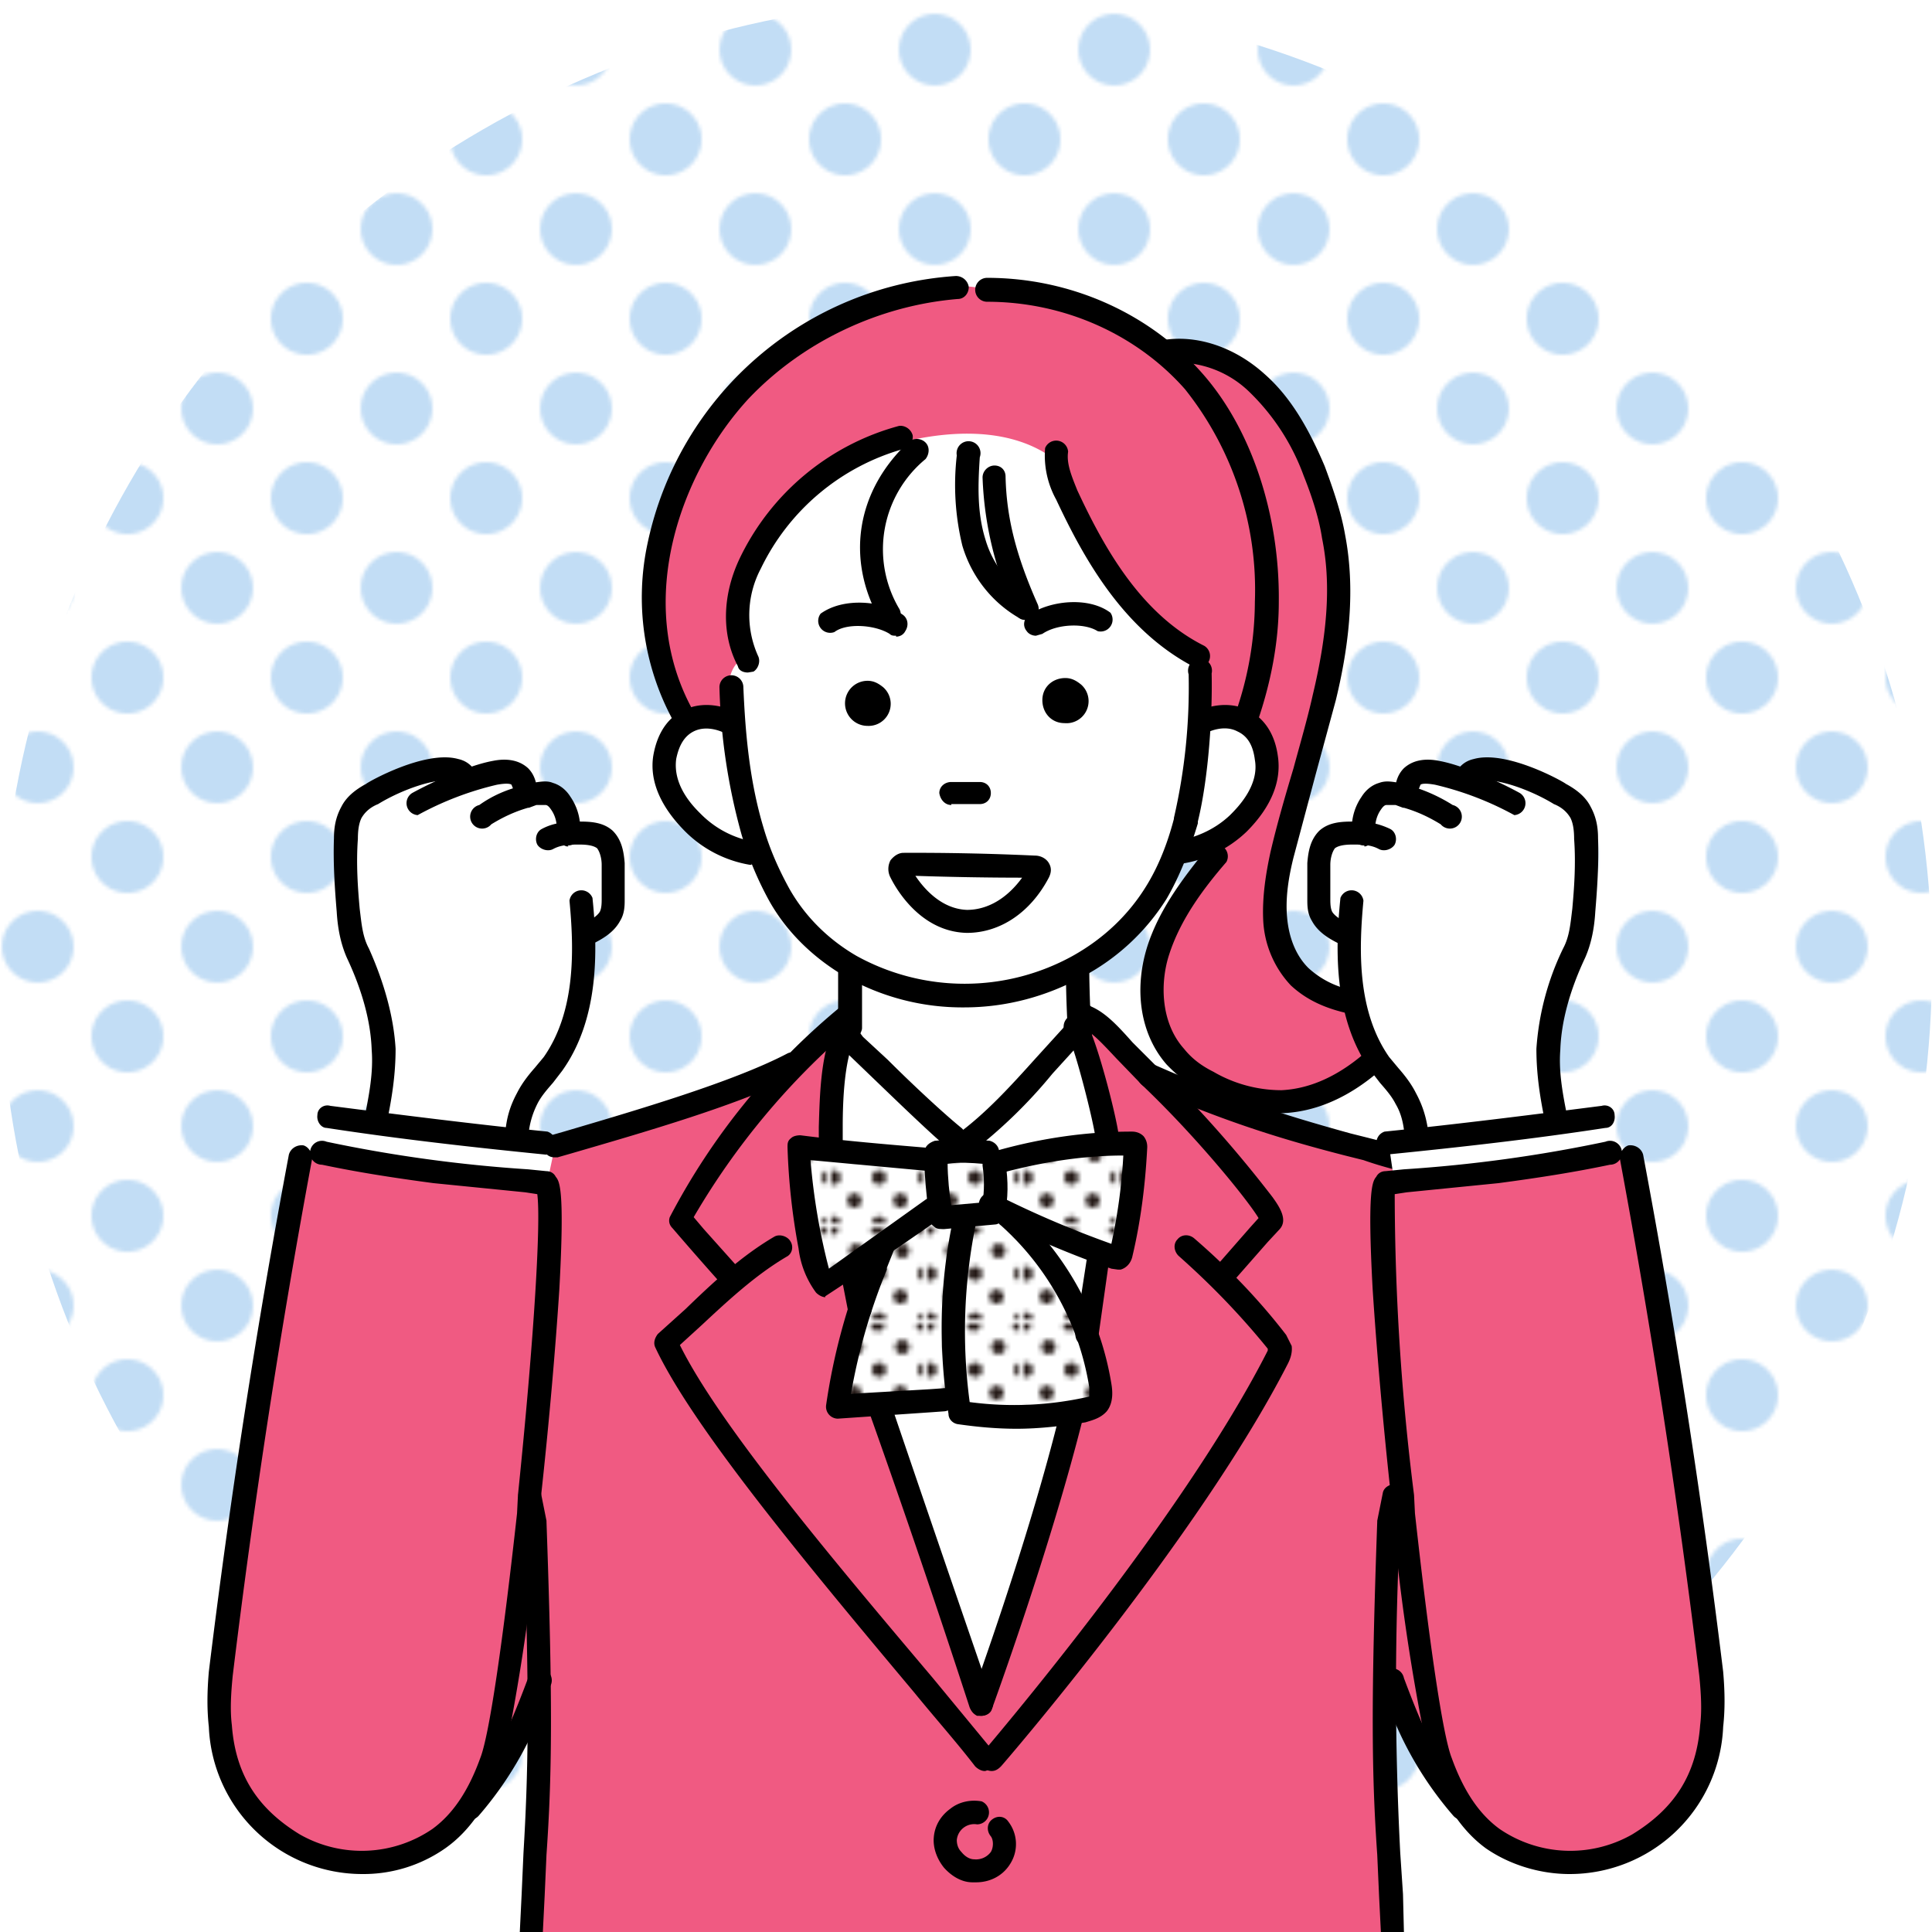 <svg xmlns="http://www.w3.org/2000/svg" viewBox="0 0 210 210"><defs><pattern id="b" width="50" height="50" x="0" y="0" patternTransform="matrix(.39 0 0 .39 -5173.1 -9052.4)" patternUnits="userSpaceOnUse"><path d="M0 0h50v50H0z" style="fill:none"/><path d="M10 0H0v10A10 10 0 0 0 10 0Z" style="fill:#328cdc"/><circle cx="25" cy="25" r="10" style="fill:#328cdc"/><path d="M50 40a10 10 0 0 0-10 10h10V40ZM0 40v10h10A10 10 0 0 0 0 40ZM50 10V0H40a10 10 0 0 0 10 10Z" style="fill:#328cdc"/></pattern><pattern id="c" width="18.1" height="18.1" x="0" y="0" patternTransform="matrix(.55 0 0 .55 -3943.3 -8278.8)" patternUnits="userSpaceOnUse"><path d="M0 0h18.1v18.1H0z" style="fill:none"/><g style="clip-path:url(#a)"><path d="M18.1 19.5a1.4 1.4 0 1 0 0-2.7 1.4 1.4 0 0 0 0 2.7ZM9 19.5a1.4 1.4 0 1 0 0-2.7 1.4 1.4 0 0 0 0 2.7ZM0 19.5a1.4 1.4 0 1 0 0-2.7 1.4 1.4 0 0 0 0 2.7ZM18.1 10.4a1.4 1.4 0 1 0 0-2.7 1.4 1.4 0 0 0 0 2.7ZM9 10.4a1.4 1.4 0 1 0 0-2.7 1.4 1.4 0 0 0 0 2.7ZM0 10.4a1.4 1.4 0 1 0 0-2.7 1.4 1.4 0 0 0 0 2.7ZM18.1 1.4a1.4 1.4 0 1 0 0-2.8 1.4 1.4 0 0 0 0 2.8Z" style="fill:#231815"/><circle cx="9.1" r="1.4" style="fill:#231815"/><path d="M0 1.4a1.4 1.4 0 1 0 0-2.8 1.4 1.4 0 0 0 0 2.8ZM-9 1.4a1.4 1.4 0 1 0 0-2.8 1.4 1.4 0 0 0 0 2.8ZM4.5 15a1.4 1.4 0 1 0 0-2.8 1.4 1.4 0 0 0 0 2.8ZM13.6 15a1.4 1.4 0 1 0 0-2.8 1.4 1.4 0 0 0 0 2.8ZM4.5 5.9a1.4 1.4 0 1 0 0-2.7 1.4 1.4 0 0 0 0 2.7ZM13.6 5.9a1.4 1.4 0 1 0 0-2.7 1.4 1.4 0 0 0 0 2.7ZM-4.5 5.9a1.4 1.4 0 1 0 0-2.7 1.4 1.4 0 0 0 0 2.7Z" style="fill:#231815"/></g></pattern><clipPath id="a"><path d="M0 0h18.1v18.1H0z" style="fill:none"/></clipPath></defs><circle cx="105" cy="105" r="105" style="fill:url(#b);opacity:.3"/><path d="M100.6 31.5a35.2 35.2 0 0 0-29 31s-.5 11.9 3 16l5.5-1 49.3 1.7s5.6-2.8 7.3.7-.5 7.6-3.1 10.5-4 5.7-4.7 7.2-7.6 11.4.3 18.7c8 7.3 23 .6 25.3-7 0 0-7.5 3.4-13.2-3.2s0-20.6 0-20.6 8.4-20.3 1.5-34.2c-6.9-14-16.4-13-16.4-13s-6.7-6.4-19.1-6.8c0 0-2.6-.9-6.7 0Z" style="fill:#f05a82"/><path d="m149.8 125.4-23.7-7.4a18.8 18.8 0 0 0-8.8-6.9V105a26.7 26.7 0 0 0 11-12.3c1.7-.8 2.3-.3 4.5-1.4 5.5-5.7 4.7-9.1 4.5-9.7-1.5-3.5-2.3-3.3-6.3-3.2-.5-1.8-.3-5.3-.8-7.1A36.9 36.9 0 0 1 114.7 50c-7.8-6-20.6-.7-20.6-.7-4.1 1.9-4.4 2.4-6.3 3.8-5.2 3.5-9 12.8-7 18.4-2.4 1.5-1.5 5.1-1.3 6.7l-4.8.2c-2 1.1-2.3 3.4-2.4 4-.5 3.5 2.2 6.2 3 7 2.4 2.4 5.1 3 6.4 3.3l1 .3 2 4.3c1.9 3.2 4.6 5.8 7.8 7.7v.5c0 1.7-.5 4.4-.6 5.1l-4 3.3-2.9 2.3-24.7 8.4-4.3-1c.2-1.5.5-3 1.2-4.3.7-1.3 1.8-2.5 2.8-3.7 2.8-4 3.5-9 3.3-14h.6c1-.5 2-1 2.4-2 .3-.5.4-1.2.4-1.9V94c-.1-1-.3-2-1-2.6-.7-.7-1.7-.8-2.7-.8h-1.2c.1-1.1-.1-2.3-.8-3.3-.3-.5-.7-.9-1.2-1a3 3 0 0 0-1.7 0l-1 .3c0-.8 0-1.7-.6-2.2-.7-.7-1.7-.6-2.6-.4-1 .2-2 .5-3.2 1v-.4c-1.4-2.5-7.7.2-10.3 1.6-.8.5-1.7 1.2-2.2 2-.4 1-.5 2-.6 3-.1 2.5 0 5.1.3 7.7a14 14 0 0 0 1 4.7c1.5 3.2 2.7 6.8 2.8 10.4.1 2.7-.3 5.3-.8 7.9l-5.1-.5-1.3 4.4h-1.8c-1.2 7-3.3 20.4-3.7 20.5a49.8 49.8 0 0 1-.3 2v.4l-.2 1.3-2 12.8-.1 1.3-.1.6-.1 1v.3l-.3 1.2-.3 2.4-.1 1v.1l-.2 1.4-.1.8-.2 1a452 452 0 0 0-.5 3.8v.6l-.2 1.7v.4c-.5 1.6-.9 4.2-.4 7.2 1 5.8 5.3 13 12.4 14.4l.3.1c5.8 1 10.6-2.2 12.7-3.6a23.8 23.8 0 0 0 9.3-13.5c0 5.7 0 11.2-.4 16.5 0 2.5-.2 6.1-.4 8.5l93.5-1.6-1.4-83ZM58.5 183c-.3-5 0-5.7 0-.4v1.8-1.4Z" style="fill:#fff"/><path d="m58.2 201.5-.5 8.5H152a222 222 0 0 1-1.2-26.3c3.9 7 4.5 7.8 5.7 9.9 6.2 15.2 22.4 9 28 .7 5.6-13.2-7.6-62.1-6.7-68.5.1-.4-21.7 1-21.8 1l-28.1-8.7-6.2-4.7c-1.5-1-3-2.1-4.3-3.2l1.5 6.5 1.6 7.2 2.6.3v.2l.2 2.3v.6a28.2 28.2 0 0 1-1.2 9.6v.2l-2.6-.5-.8 9c0 .6.2 1.1.3 1.7v.5l.7 3.5.3 1.2v.1l-.8.2h-.1l-2.2.7h-.3l-5 17.4-1.1 4-3 10.3-.3-1-11.6-31.5H95l-4 .2v-.2l2.4-10.3-.5-2.7-.1-.5-.1-.5-.1-.4-2.4 1.2-.5.2L87 126l-.2-1.2 3.5-.5.1-5.3.7-4.7.9-3.6-4.2 3.4-2.8 2.3-24.7 8.3-.9 4.2c-4.6-.6-21.5-2.9-26.7-3-1.2 7-3.4 20.5-3.7 20.6-2 12.8-4 27.4-4.8 34-.4 1.7-.8 4.3-.3 7.3 1 5.8 5.3 13 12.3 14.4 6 1.3 11-2 13-3.5a23.8 23.8 0 0 0 9.4-13.6c0 5.7-.1 11.2-.4 16.5ZM58 167c.3 5 .5 10.2.6 15.5v1.8c-.3-5.5-.5-11.3-.6-17.3Z" style="fill:#f05a82"/><path d="m107.4 125.3-5.1-.3-.7 1.3-14.5-1.6c-.2 5.3.6 10.3 2.5 15.1l6.6-4.7a60.7 60.7 0 0 0-5.1 17.5c4.3-.5 8.5-.2 12.8-.7l.5 2c12 .8 15.4-1.5 15.4-1.5 1-.3-2.1-10.5-7.6-18.8l9.8 3.3c.7-4 1.2-8.1 1.3-12.5-5 0-9.9.9-14.9 2.1l-1-1.2Z" style="fill:url(#c)"/><path d="M93.4 143.6c-.6 0-1-.4-1.2-1l-.8-4.1c-.2-.7.3-1.4 1-1.5.6-.2 1.3.3 1.4 1l.9 4a1.3 1.3 0 0 1-1.3 1.6ZM106.7 186.5c-.6 0-1-.3-1.3-.9A1265.3 1265.3 0 0 0 94.3 153a1.3 1.3 0 0 1 2.4-.8 7629.8 7629.8 0 0 0 11.2 32.7 1.3 1.3 0 0 1-1.2 1.6ZM90.3 125.4c-.7 0-1.3-.6-1.3-1.3v-1.6c.1-3.4.2-7.6 1.5-10.5a1.3 1.3 0 0 1 2.3 1.1c-1 2.4-1.2 6.3-1.2 9.4v1.7c0 .7-.6 1.2-1.3 1.2ZM118.1 146.2h-.2c-.7 0-1.1-.7-1-1.4l1.3-8.4c0-.7.7-1.2 1.4-1.1.7 0 1.2.7 1 1.4l-1.2 8.5c-.1.6-.7 1-1.3 1Z"/><path d="M106.7 186.5h-.5c-.6-.3-1-1-.7-1.7 0-.1 6.3-17.2 9.8-31.6.1-.6.8-1 1.5-.9.7.2 1 .8 1 1.5-3.6 14.5-9.9 31.7-10 32-.1.4-.6.7-1.1.7ZM120.4 124.8c-.6 0-1.2-.4-1.3-1-.3-2.2-2.2-9.6-3-11.2a1.3 1.3 0 1 1 2.1-1.2c1.1 2 3.1 9.7 3.4 12 .1.7-.3 1.3-1 1.4h-.2Z"/><path d="M107 192.5c-.3 0-.7-.2-1-.5-2-2.6-4.4-5.3-6.6-8-11.9-14.2-24.2-29-28.2-37.6-.2-.5 0-1 .3-1.4l3-2.7c3-2.9 6.1-5.8 9.7-7.9.6-.3 1.4 0 1.7.5.4.6.2 1.4-.4 1.7-3.4 2-6.4 4.8-9.3 7.5l-2.3 2.1c4.2 8.5 16 22.6 27.5 36.2l6.6 8c.5.6.4 1.4-.1 1.8l-.8.3ZM133.3 139.5l-.9-.3c-.5-.5-.5-1.3 0-1.8l3.5-4 .9-1c-1.2-2-6.8-8.9-12.7-14.5l-2.8-2.9c-1.5-1.6-2.6-2.8-3.7-3.3a1.3 1.3 0 1 1 1-2.3c1.6.7 2.9 2.1 4.5 3.9l2.7 2.7a134.5 134.5 0 0 1 12.5 14.1c.8 1.1 1.7 2.5.8 3.5l-1.3 1.4-3.6 4.1c-.2.3-.6.4-1 .4Zm4-7.7Z"/><path d="M79 139.5c-.4 0-.8-.1-1-.4a401 401 0 0 1-4.9-5.6c-.2-.2-.5-.6-.3-1.2a74 74 0 0 1 18.6-22.9c.6-.3 1.4 0 1.7.6.3.6 0 1.4-.5 1.7a80.3 80.3 0 0 0-17.2 20.6l1.1 1.3 3.4 3.8a1.3 1.3 0 0 1-1 2.1Zm-4-7.7ZM107.8 192.5c-.3 0-.6-.1-.8-.3-.5-.5-.6-1.3-.1-1.8.2-.3 21.3-24.8 30.8-43.4l.1-.2v-.2c-3-3.7-6.2-7-9.7-10.1-.5-.5-.6-1.3-.1-1.8.4-.5 1.2-.6 1.8-.1 3.6 3.1 7 6.6 10 10.5l.6 1.2c.1.8-.2 1.5-.4 1.9-9.6 18.8-31 43.6-31.2 43.8-.3.3-.6.5-1 .5Zm30-45.8Z"/><path d="M91.7 114.8c-.8 0-1.3-.6-1.3-1.3 0-.3 0-.4.5-1.4l.2-.7v-6a1.3 1.3 0 0 1 2.6 0v6.3c0 .2 0 .3-.5 1.3 0 .3-.2.7-.3.8-.1.6-.6 1-1.2 1Zm1.3-1.3Zm0 0ZM117.4 113.8c-.7 0-1.2-.5-1.3-1.1-.1-1.7-.3-6-.2-7.3 0-.7.5-1.2 1.2-1.2s1.3.6 1.3 1.3c0 1.2.1 5.4.3 7 0 .7-.5 1.3-1.2 1.3h-.1ZM106 204.6h-.3c-1.2 0-2.3-.7-3.1-1.6-.8-1-1.2-2.2-1.1-3.3.1-1.2.7-2.3 1.8-3.1 1-.8 2.3-1 3.4-.8a1.3 1.3 0 0 1-.5 2.5 1.9 1.9 0 0 0-2.2 1.7c0 .4.1.9.5 1.3.4.5.9.8 1.4.8a2 2 0 0 0 1.8-.8c.3-.5.3-1.3 0-1.7-.5-.6-.4-1.4.1-1.8.6-.5 1.4-.4 1.8.2a4 4 0 0 1 .2 4.6c-.8 1.3-2.2 2-3.7 2Z"/><path d="M103.6 124.8c-.3 0-.5 0-.8-.2-2.2-1.9-5.6-5.2-8.1-7.6l-2.6-2.5-.5-.4a1.3 1.3 0 1 1 1.7-2l.2.2.3.4 2.7 2.5c2.4 2.4 5.8 5.6 8 7.4.5.4.6 1.2.1 1.8-.2.3-.6.4-1 .4Z"/><path d="M104.6 125.7c-.4 0-.8-.2-1-.6-.4-.6-.3-1.3.3-1.7 3.2-2.3 6-5.4 8.7-8.4l3-3.3a1.3 1.3 0 1 1 1.8 1.7l-3 3.3a53.7 53.7 0 0 1-9 8.7l-.8.3ZM56.5 210l.2-4.1.2-4.5c.5-8.4.7-16.3 0-35.8l-.5-2.8c-.2-.7.3-1.4 1-1.5.7 0 1.3.4 1.4 1l.6 3v.1c.7 19.7.6 27.6 0 36.2l-.2 4.5-.2 4h-2.5ZM152.6 210l-.1-4.1-.3-4.5a348 348 0 0 1 0-35.8l.6-2.8c0-.7-.4-1.4-1-1.5-.8 0-1.4.4-1.5 1l-.6 3v.1c-.7 19.7-.6 27.6 0 36.2l.2 4.5.2 4h2.5Z"/><path d="M102.5 133.6c-.6 0-.8-.1-1-.3-.4-.3-.5-.4-.8-3.6-.1-1-.3-3.1-.2-4.5 0-.6.5-1 1.1-1.2 2-.2 4-.2 6 0 .7.2 1.1.8 1 1.5.4.1.7.5.7.9.3 2 .3 3.8-.1 5.7-.2.6-.6 1-1.1 1l-5.5.5Zm.5-7.2c0 1.5.2 3.5.4 4.6l3.4-.3c.2-1.3.2-2.6 0-4v-.2c-1.2-.1-2.5-.2-3.8 0Z"/><path d="M89.7 141c-.3 0-.7-.2-1-.5a10.1 10.1 0 0 1-1.9-4.8 71 71 0 0 1-1.2-11c0-.4 0-.7.4-1 .2-.2.6-.3 1-.3 4.7.6 9.5 1 14.3 1.4a1.3 1.3 0 1 1-.2 2.5l-13-1.2a69.3 69.3 0 0 0 2 11.8l10.5-7.5c.6-.4 1.3-.3 1.8.3.4.6.2 1.4-.3 1.8a468.2 468.2 0 0 1-12.4 8.4ZM121.5 138l-.7-.1c-4.6-1.6-9-3.5-13.4-5.7a1.3 1.3 0 1 1 1.2-2.2c4 2 8 3.7 12.2 5.2a60 60 0 0 0 1.3-9.6c-4.3 0-8.7.7-12.9 1.8-.6.2-1.3-.2-1.5-.9-.2-.6.2-1.3.9-1.5 4.7-1.3 9.5-2 14.4-2 .2 0 .8 0 1.3.5.4.5.4 1 .4 1.2-.2 4-.7 8-1.6 11.8-.2 1-.9 1.4-1.3 1.5h-.3Z"/><path d="M91 154.2a1.3 1.3 0 0 1-1.2-1.5 68 68 0 0 1 4.2-15.6v-.2l1.2-2.5a1.3 1.3 0 0 1 2 1.4l-.8 2v.2a64.1 64.1 0 0 0-3.9 13.5l8.6-.5 1.4-.1c.6-.1 1.3.4 1.4 1 0 .8-.5 1.4-1.2 1.5l-1.4.1-10.2.7Z"/><path d="M110.5 155.3c-2.2 0-4.3-.2-6.4-.5-.6-.1-1-.6-1-1.1-1.1-7-1-13.9.4-20.7.1-.7.8-1.2 1.5-1 .7 0 1.1.8 1 1.4a58 58 0 0 0-.6 19 36.6 36.6 0 0 0 13-.6v-1a30 30 0 0 0-9.6-17.6c-.6-.4-.6-1.2-.2-1.7.5-.6 1.3-.6 1.8-.1a32.6 32.6 0 0 1 10.4 19c.1.6.3 2-.5 3-.7.8-1.7 1-2.3 1.2-2.5.4-5 .7-7.5.7ZM60.3 125.8c-.6 0-1-.3-1.2-.9-.2-.6.2-1.3.8-1.5l1.4-.4c7.8-2.3 18.4-5.4 24.3-8.5.6-.3 1.4 0 1.7.6.4.6.1 1.4-.5 1.7-6.1 3.2-16.9 6.3-24.8 8.6l-1.4.4h-.3ZM156 128.1h-.3c-3.6-.8-5.5-1.3-7.5-2l-2-.5c-7.8-2-13.8-4-21.8-7.5-.6-.3-1-1-.6-1.7.2-.7 1-1 1.6-.7 7.9 3.5 13.8 5.4 21.4 7.5l2 .5 7.4 1.9a1.3 1.3 0 0 1-.3 2.5ZM39.4 203.7a16.7 16.7 0 0 1-16.7-16c-.2-1.8-.2-3.7 0-6a886.2 886.2 0 0 1 8.7-56.2c.2-.7.9-1.1 1.6-1 .6.2 1 .9.9 1.6a905.1 905.1 0 0 0-8.6 56c-.2 2-.3 3.8-.1 5.4.4 5.4 2.8 9.1 7.4 11.9a13.6 13.6 0 0 0 14.4-.6c2.2-1.6 3.9-4.1 5.2-7.7 1-2.5 2.5-13 4-26.6l.1-2c1.8-17.5 2.5-29.8 2.1-32.7l-1.3-.2-10-1c-4.5-.6-8.3-1.2-12.1-2a1.3 1.3 0 1 1 .5-2.5 154 154 0 0 0 21.9 3l2 .2c.4 0 .8.2 1 .6.4.5 1 1.2.4 12.2-.4 6.2-1.1 14.4-2 22.6 0 .7 0 1.4-.2 2a227 227 0 0 1-4 27.3c-1.5 4-3.5 7-6.2 8.9a15.5 15.5 0 0 1-9 2.8Z"/><path d="M59.4 125.5h-.1c-8-.8-16-1.7-23.8-2.9-.6 0-1.1-.7-1-1.4 0-.7.7-1.2 1.4-1 7.8 1 15.7 2 23.6 2.8a1.3 1.3 0 0 1-.1 2.5Z"/><path d="M56 124.9H56c-.7 0-1.2-.7-1.1-1.4.1-2 .6-3.4 1.3-4.7.5-1 1.2-1.9 1.9-2.7l1-1.2c3.5-5 3.3-11.7 2.8-17a1.3 1.3 0 0 1 2.5-.3c.6 5.8.7 13.2-3.3 18.8l-1 1.3c-.7.8-1.3 1.5-1.7 2.3-.5 1-.9 2.2-1 3.8 0 .6-.6 1.1-1.3 1.1Z"/><path d="M63.9 102.8a1.3 1.3 0 0 1-.6-2.3c.9-.5 1.6-.9 1.9-1.4.2-.4.2-1 .2-1.4V94c0-.7-.2-1.4-.5-1.8-.4-.3-1.1-.4-1.9-.4-1 0-2 0-2.9.5-.6.3-1.4 0-1.7-.5-.3-.6-.1-1.4.5-1.7 1.3-.7 2.7-.8 4.1-.8 1.3 0 2.6.1 3.6 1 1 1 1.2 2.3 1.3 3.5v4c0 .6 0 1.5-.5 2.3-.7 1.3-2 2-3 2.5l-.5.1Z"/><path d="M61.8 92h-.2c-.7-.2-1.2-.8-1.1-1.5.1-.9-.1-1.8-.6-2.5-.2-.3-.4-.5-.6-.5h-1l-.8.3h-.1c-1.4.4-2.7 1-4 1.8a1.3 1.3 0 1 1-1.3-2.1c1.4-1 3-1.7 4.7-2.1l1-.3c.8-.1 1.6-.3 2.3 0 .7.2 1.4.7 1.9 1.5a6 6 0 0 1 1 4.3c-.1.6-.6 1-1.3 1Z"/><path d="M45.4 88.6a1.3 1.3 0 0 1-.6-2.4c1.8-1 6-3 8.8-3.5 1-.2 2.6-.3 3.8.8.9.9 1 2.1 1 3.1a1.3 1.3 0 0 1-2.4.5c-.3-.4-.4-.9-.2-1.3l-.2-.5c-.1-.1-.5-.2-1.6 0a34 34 0 0 0-8.6 3.3Z"/><path d="M40.8 123.2h-.2c-.7-.2-1.2-.9-1-1.6.5-2.5 1-5 .8-7.5-.1-3-1-6.4-2.7-10-.7-1.6-1-3.3-1.1-5-.2-2.4-.4-5.2-.3-8 0-1.2.2-2.3.8-3.4.5-1 1.4-1.8 2.7-2.5.2-.2 6.4-3.7 10-2.7.9.2 1.5.7 2 1.5.3.6 0 1.4-.6 1.7-.6.3-1.3.1-1.7-.5 0 0 0-.2-.4-.3-1.6-.4-5.4.9-8 2.5-1 .4-1.5 1-1.8 1.5-.3.6-.4 1.4-.4 2.3-.2 2.7 0 5.4.2 7.6.2 1.6.3 3 1 4.3 1.7 3.8 2.7 7.5 2.9 10.9 0 2.8-.4 5.4-1 8.2 0 .6-.6 1-1.2 1ZM51.1 197.8c-.3 0-.7-.2-.9-.4-.5-.5-.5-1.3 0-1.8 3.2-3 5.4-8.4 7.2-13.2a1.3 1.3 0 1 1 2.4.9 38.6 38.6 0 0 1-7.8 14.1c-.3.3-.6.4-.9.4ZM104.8 109.5a25.8 25.8 0 0 1-13-3.4c-3.4-2-6.3-4.8-8.2-8.2a36.4 36.4 0 0 1-3-7.2 65.8 65.8 0 0 1-2.4-16 1.3 1.3 0 0 1 2.6 0c.2 4.6.6 10 2.2 15.3.7 2.4 1.7 4.6 2.8 6.6 1.7 3 4.2 5.5 7.3 7.3a24.3 24.3 0 0 0 23.5 0c3.4-1.9 6.1-4.5 8-7.6 1.3-2.1 2.3-4.6 3-7.3v-.1a63.2 63.2 0 0 0 1.6-15.6 1.3 1.3 0 1 1 2.5-.1c.1 4.3-.3 11.2-1.5 16.1v.2c-.9 3-2 5.8-3.4 8.2a24 24 0 0 1-9 8.4c-4 2.2-8.4 3.4-13 3.4Zm24-20.3Z"/><path d="M81.7 94h-.2a13 13 0 0 1-7-3.6c-2.7-2.7-3.9-5.5-3.5-8.2.5-3 2-4.4 3.3-5 2.6-1.3 5.3 0 5.8.2a1.3 1.3 0 0 1-1.3 2.3s-1.8-1-3.4-.2c-1 .5-1.6 1.5-1.9 3-.4 3 2 5.3 2.7 6 2 2 4.2 2.7 5.7 3a1.3 1.3 0 0 1-.2 2.4ZM128.3 94a1.3 1.3 0 0 1-.3-2.6c1.6-.3 3.8-1 5.7-2.8.8-.8 3.2-3.2 2.7-6-.2-1.6-.8-2.6-1.9-3.1-1.5-.8-3.3.1-3.4.2a1.3 1.3 0 0 1-1.2-2.3c.5-.2 3.1-1.5 5.8-.2 1.2.6 2.8 2 3.2 5 .4 2.7-.7 5.5-3.4 8.2a13.1 13.1 0 0 1-7.2 3.5ZM117.5 74.4c-.5-.4-1-.7-1.7-.7-1.4 0-2.5 1-2.5 2.4s1 2.5 2.4 2.5a2.4 2.4 0 0 0 1.8-4.2ZM94.3 74a2.4 2.4 0 0 0 0 4.9 2.4 2.4 0 0 0 1.7-4.2c-.5-.4-1-.7-1.7-.7ZM97.4 69.1c-.3 0-.5 0-.7-.2-1.6-1-4.7-1.2-6-.2a1.3 1.3 0 0 1-1.5-2c2.5-1.8 6.7-1.4 8.9.1.6.4.7 1.2.3 1.8-.2.4-.6.6-1 .6ZM112.6 69.1c-.4 0-.8-.2-1-.5-.5-.6-.3-1.4.3-1.8 2.2-1.5 6.4-2 8.8-.2a1.3 1.3 0 0 1-1.4 2c-1.4-.9-4.4-.8-6 .3l-.7.2ZM81.3 73.1c-.5 0-1-.2-1.1-.7-1.8-3.4-1.7-7.7.2-11.7a27 27 0 0 1 17.3-14.4c.6-.1 1.3.3 1.5 1 .1.6-.3 1.3-1 1.5a24.6 24.6 0 0 0-15.5 13 10.8 10.8 0 0 0-.3 9.5c.3.6 0 1.4-.5 1.7l-.6.1Z"/><path d="M96.6 68c-.4 0-.8-.3-1-.7-3.7-6.6-2.5-14 3.2-19.3.5-.4 1.3-.4 1.8.1s.4 1.3 0 1.8a12.7 12.7 0 0 0-2.9 16.2c.4.6.2 1.4-.5 1.7l-.6.2ZM111.6 67.4l-.6-.1c-3.1-1.7-5.4-4.6-6.4-8a28 28 0 0 1-.6-9.8 1.3 1.3 0 1 1 2.5.2c-.2 3-.3 6 .6 8.9a11 11 0 0 0 5.1 6.5 1.3 1.3 0 0 1-.6 2.3Z"/><path d="M111.6 67.4c-.5 0-1-.2-1.2-.7a37.8 37.8 0 0 1-3.6-14.8c0-.7.6-1.3 1.3-1.3.7 0 1.2.5 1.2 1.2.1 4.4 1.1 8.5 3.5 13.9a1.3 1.3 0 0 1-1.2 1.8ZM130.4 72.5h-.6c-7.7-4-12-11.8-15-18.2a9.9 9.9 0 0 1-1.2-5.6 1.3 1.3 0 0 1 2.5.4c-.2 1.3.4 2.7 1 4.2 2.8 6 6.8 13.4 13.8 16.9a1.3 1.3 0 0 1-.5 2.4ZM74.1 78.9c-.4 0-.9-.2-1-.7A28 28 0 0 1 70.4 59 36.7 36.7 0 0 1 103.9 30c.7 0 1.3.5 1.4 1.2 0 .7-.5 1.3-1.2 1.3-8.5.7-16.8 4.6-22.7 10.8-7.4 8-12.5 22-6.2 33.7.4.7.1 1.4-.5 1.8l-.6.1Z"/><path d="M135.5 79.2a1 1 0 0 1-.5 0c-.6-.3-1-1-.7-1.7a37 37 0 0 0 2.1-12.1 35 35 0 0 0-7.6-23.1c-5.3-6-13.2-9.5-21.5-9.5a1.3 1.3 0 1 1 0-2.6c9 0 17.6 3.8 23.4 10.4 5.3 6 8.4 15.3 8.3 24.8 0 4.5-.9 8.9-2.3 13-.2.5-.7.8-1.2.8Z"/><path d="M151.5 110.7c-1.8 0-3.5-.2-5.2-.6-2.6-.6-4.5-1.6-6-3a11.1 11.1 0 0 1-3-7.2c-.1-2.5.3-5 .8-7.3.7-3 1.6-6.1 2.5-9.1.7-2.6 1.5-5.3 2.1-8 1.6-6.7 2-12.1 1-17-.3-2-1-4.3-2-6.8a24.2 24.2 0 0 0-5.9-9.1 11.2 11.2 0 0 0-9.2-3.1 1.3 1.3 0 0 1-.4-2.5c3.8-.7 8 .7 11.3 3.7 2.6 2.3 4.6 5.5 6.5 10 1 2.7 1.8 5.1 2.2 7.4 1 5.2.7 11-1 18l-2.2 8.1-2.4 9c-.5 2-.9 4.3-.7 6.5.2 2.3 1 4.2 2.3 5.5a9.8 9.8 0 0 0 4.7 2.4 19.3 19.3 0 0 0 12.4-1c.6-.3 1.4 0 1.6.6.3.6 0 1.4-.6 1.7a21.8 21.8 0 0 1-8.8 1.8Z"/><path d="M138.8 121a17.1 17.1 0 0 1-12-5.3c-2.8-3.2-3.6-8-2.1-12.8 1.3-4.1 4-7.6 6.6-10.8a1.3 1.3 0 0 1 2 1.6c-2.6 3-5 6.3-6.2 10-1 3-1 7.4 1.6 10.3.8 1 1.8 1.8 3.2 2.5 2.4 1.4 5 2 7.4 2 6.1-.3 10.7-5.3 13-8.3l.4-.7c1.6-2.2 3.4-4.7 6.3-5.5.7-.1 1.4.3 1.6 1 .2.6-.2 1.3-1 1.5-2 .5-3.4 2.5-4.8 4.5l-.5.7c-2.5 3.3-7.7 9-14.9 9.3h-.5Z"/><path d="m150.9 124 .7 4.8 23.1-3.3-.3-4.2-23.5 2.7z" style="fill:#fff"/><path d="M143.6 93c0 1.9-1.3 7.7 2.7 8.1 0 0 0 4.9 1 7.6s2.2 6.3 3.9 8.3c1.6 2 2.6 6.9 2.6 6.9l15.4-1.8s-2-5.8-1-9.3c.8-3.6 3.5-9.4 3.7-11.3s1.2-10.4.2-12-3.5-4.6-7.7-5.5c-4.1-.8-3.2.1-4.4.3-1.1.2-5.5-1.5-6.8 1 0 0-1.8.4-2.8 1.3s-1.7 1.9-1.6 3-2.7 1-2.7 1l-2.5 2.4Z" style="fill:#fff"/><path d="M170.6 203.7a16.7 16.7 0 0 0 16.7-16c.2-1.8.2-3.7 0-6a886.2 886.2 0 0 0-8.7-56.2c-.2-.7-.9-1.1-1.6-1-.6.2-1 .9-.9 1.6a905.1 905.1 0 0 1 8.6 56c.2 2 .3 3.8.1 5.4-.4 5.4-2.8 9.1-7.4 11.9a13.6 13.6 0 0 1-14.4-.6c-2.2-1.6-3.9-4.1-5.2-7.7-1-2.5-2.5-13-4-26.6l-.1-2a262.3 262.3 0 0 1-2.1-32.7l1.3-.2 10-1c4.5-.6 8.3-1.2 12.1-2a1.3 1.3 0 1 0-.5-2.5 154 154 0 0 1-21.9 3l-2 .2c-.4 0-.8.2-1 .6-.4.5-1 1.2-.4 12.2.4 6.2 1.1 14.4 2 22.6a227 227 0 0 0 4.3 29.3c1.4 4 3.4 7 6 8.9 2.6 1.8 5.9 2.8 9.1 2.8ZM150.6 125.5h.1c8-.8 16-1.7 23.8-2.9.7 0 1.1-.7 1-1.4 0-.7-.7-1.2-1.4-1-7.8 1-15.7 2-23.6 2.8a1.3 1.3 0 0 0 .1 2.5Z"/><path d="M154 124.9h.1c.7 0 1.2-.7 1.2-1.4-.2-2-.7-3.4-1.4-4.7-.5-1-1.2-1.9-1.9-2.7l-1-1.2c-3.5-5-3.3-11.7-2.8-17a1.3 1.3 0 0 0-2.5-.3c-.6 5.8-.7 13.2 3.3 18.8l1 1.3c.7.8 1.3 1.5 1.7 2.3.6 1 .9 2.2 1 3.8 0 .6.6 1.1 1.3 1.1Z"/><path d="M146.1 102.8a1.3 1.3 0 0 0 .6-2.3c-.9-.5-1.6-.9-1.9-1.4-.2-.4-.2-1-.2-1.4V94c0-.7.2-1.4.5-1.8.4-.3 1.1-.4 1.9-.4 1 0 2 0 2.9.5.6.3 1.4 0 1.7-.5.3-.6.1-1.4-.5-1.7a8.3 8.3 0 0 0-4.1-.8c-1.3 0-2.6.1-3.6 1-1 1-1.2 2.3-1.3 3.5v4c0 .6 0 1.5.5 2.3.7 1.3 2 2 3 2.5l.5.1Z"/><path d="M148.3 92h.1c.7-.2 1.2-.8 1.1-1.5-.1-.9.1-1.8.6-2.5.2-.3.4-.5.6-.5h1l.8.3h.1c1.4.4 2.7 1 4 1.8a1.3 1.3 0 1 0 1.3-2.1 18 18 0 0 0-4.7-2.1l-1-.3c-.8-.1-1.5-.3-2.3 0-.7.2-1.4.7-1.9 1.5a6 6 0 0 0-1 4.3c.1.6.6 1 1.3 1Z"/><path d="M164.6 88.6a1.3 1.3 0 0 0 .6-2.4c-1.8-1-6-3-8.8-3.5-1-.2-2.6-.3-3.8.8-.9.9-1 2.1-1 3.1a1.3 1.3 0 0 0 2.4.5c.3-.4.4-.9.2-1.3l.2-.5c.1-.1.5-.2 1.6 0a34 34 0 0 1 8.6 3.3Z"/><path d="M169.2 123.2h.2c.7-.2 1.2-.9 1-1.6-.5-2.5-1-5-.8-7.5.1-3 1-6.4 2.7-10 .7-1.6 1-3.3 1.1-5 .2-2.4.4-5.2.3-8 0-1.2-.2-2.3-.8-3.4-.5-1-1.4-1.8-2.7-2.5-.2-.2-6.4-3.7-10-2.7-.9.2-1.5.7-2 1.5-.3.6 0 1.4.6 1.7.6.3 1.3.1 1.7-.5 0 0 0-.2.4-.3 1.6-.4 5.4.9 8 2.5 1 .4 1.5 1 1.8 1.5.3.6.4 1.4.4 2.3.2 2.7 0 5.4-.2 7.6-.2 1.6-.3 3-1 4.3A29.5 29.5 0 0 0 167 114c0 2.8.4 5.4 1 8.2 0 .6.6 1 1.2 1ZM158.9 197.8c.3 0 .7-.2.9-.4.5-.5.5-1.3 0-1.8-3.2-3-5.4-8.4-7.2-13.2a1.3 1.3 0 1 0-2.4.9 38.6 38.6 0 0 0 7.8 14.1c.3.3.6.4.9.4ZM105.1 101.4c-4.7-.1-7.4-4.2-8.3-6a2 2 0 0 1 0-1.9c.4-.5.9-.8 1.4-.8a284.2 284.2 0 0 1 14.3.3c.6 0 1.2.3 1.5.8.3.5.3 1 0 1.6-2 3.8-5.3 6-8.9 6Zm-5.6-6.2c1 1.5 2.9 3.6 5.6 3.7 2.3 0 4.4-1.3 6-3.5a355.9 355.9 0 0 1-11.6-.2Zm-1.3 0Zm0-1.2ZM103.4 87.5c-.7 0-1.2-.6-1.3-1.3 0-.7.6-1.2 1.3-1.2h3.1c.7 0 1.2.5 1.2 1.2s-.5 1.2-1.2 1.2h-3.1Z"/></svg>